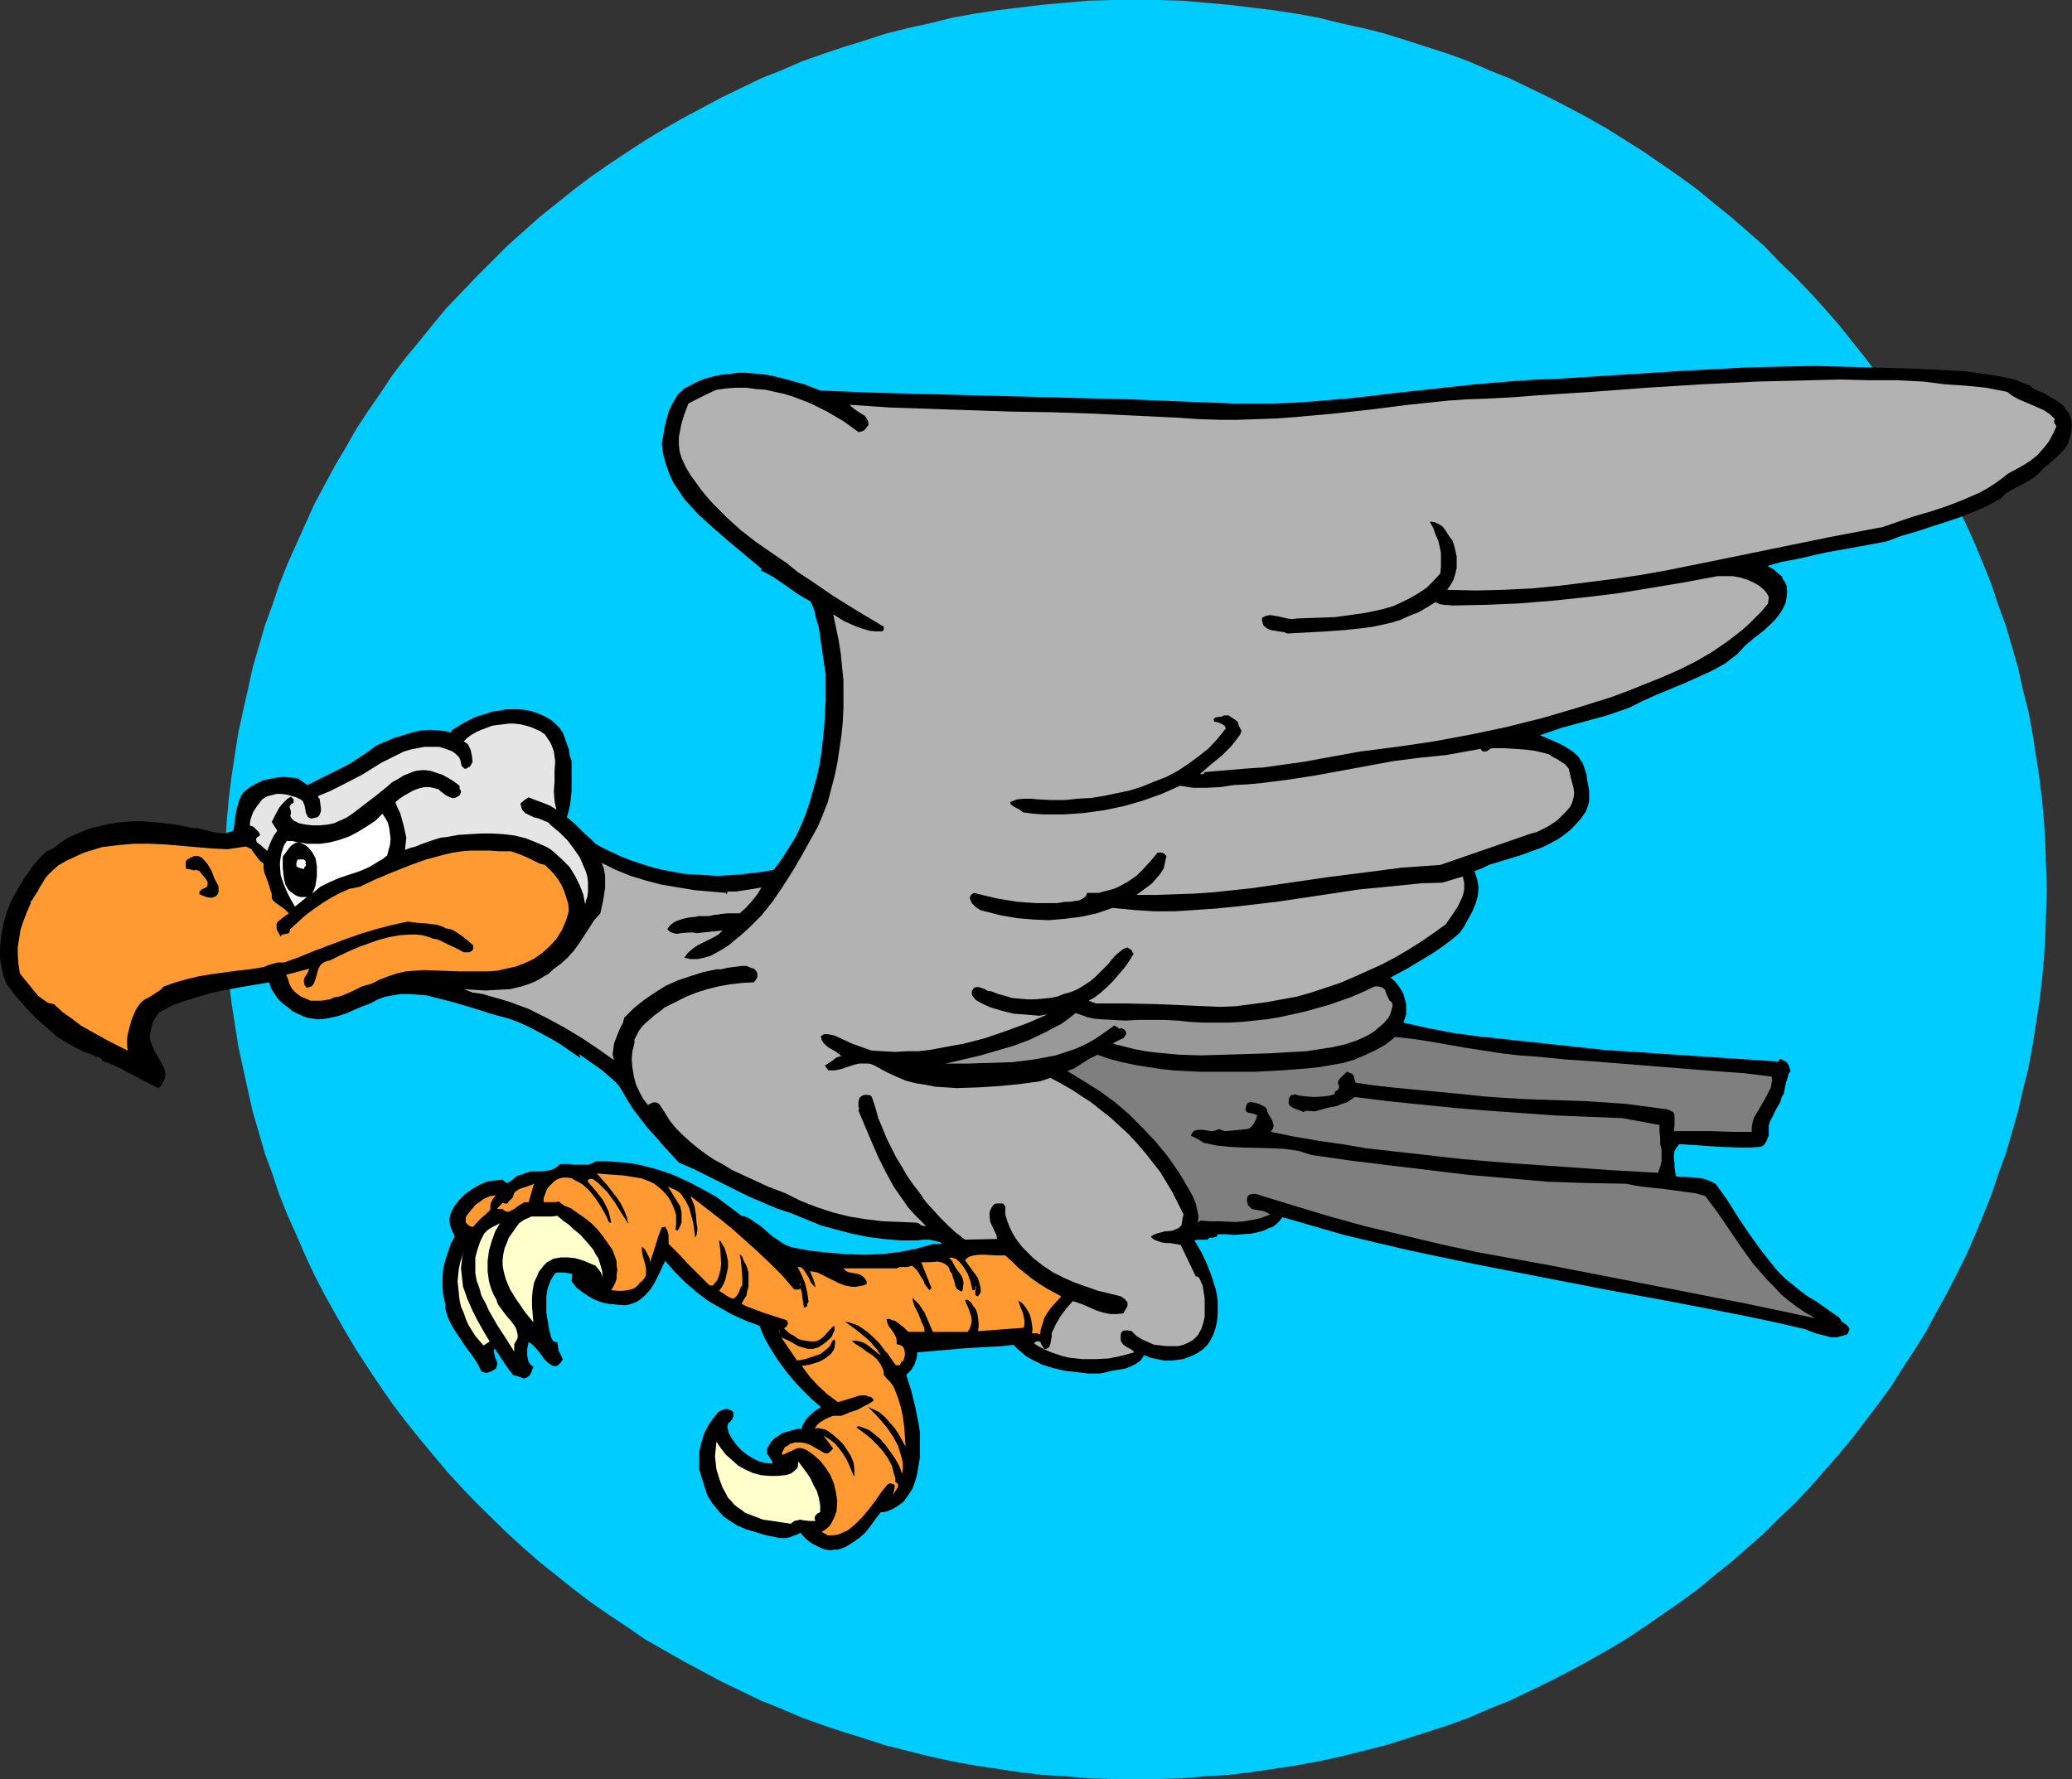 <?xml version="1.0" encoding="UTF-8" standalone="no"?>
<svg
   version="1.0"
   width="129.724mm"
   height="111.407mm"
   id="svg19"
   sodipodi:docname="Eagle 12.wmf"
   xmlns:inkscape="http://www.inkscape.org/namespaces/inkscape"
   xmlns:sodipodi="http://sodipodi.sourceforge.net/DTD/sodipodi-0.dtd"
   xmlns="http://www.w3.org/2000/svg"
   xmlns:svg="http://www.w3.org/2000/svg">
  <rect width="100%" height="100%" fill="#333333" stroke="none"/>
  <sodipodi:namedview
     id="namedview19"
     pagecolor="#ffffff"
     bordercolor="#000000"
     borderopacity="0.25"
     inkscape:showpageshadow="2"
     inkscape:pageopacity="0.0"
     inkscape:pagecheckerboard="0"
     inkscape:deskcolor="#d1d1d1"
     inkscape:document-units="mm" />
  <defs
     id="defs1">
    <pattern
       id="WMFhbasepattern"
       patternUnits="userSpaceOnUse"
       width="6"
       height="6"
       x="0"
       y="0" />
  </defs>
  <path
     style="fill:#00ccff;fill-opacity:1;fill-rule:evenodd;stroke:none"
     d="m 268.579,0 h 5.656 l 5.494,0.162 5.494,0.485 5.494,0.485 5.333,0.646 5.333,0.646 5.333,0.808 5.333,0.969 5.171,1.293 5.171,1.131 5.171,1.293 5.171,1.616 5.01,1.616 5.01,1.616 4.848,1.777 4.848,2.1 4.848,1.939 4.686,2.262 4.686,2.262 4.686,2.424 4.525,2.424 4.525,2.585 4.363,2.747 4.363,2.747 4.202,2.908 4.202,2.908 4.202,3.07 3.878,3.232 4.04,3.232 3.878,3.393 3.878,3.393 3.555,3.716 3.717,3.555 3.555,3.716 3.394,3.716 3.394,3.878 6.302,7.917 3.07,4.039 3.07,4.363 2.747,4.201 2.747,4.201 2.747,4.524 2.424,4.363 2.424,4.524 2.424,4.524 2.262,4.686 2.101,4.686 1.939,4.686 1.939,4.847 1.616,4.847 1.778,4.847 1.454,5.009 1.454,5.009 1.131,5.17 1.293,5.009 0.97,5.17 0.808,5.17 0.808,5.332 0.646,5.17 0.485,5.332 0.323,5.332 0.162,5.494 0.162,5.332 -0.162,5.494 -0.162,5.332 -0.323,5.332 -0.485,5.332 -0.646,5.332 -0.808,5.17 -0.808,5.17 -0.97,5.17 -1.293,5.17 -1.131,5.009 -1.454,5.009 -1.454,5.009 -1.778,4.847 -1.616,4.847 -1.939,4.847 -1.939,4.686 -2.101,4.847 -2.262,4.524 -2.424,4.686 -2.424,4.363 -2.424,4.524 -2.747,4.363 -2.747,4.201 -2.747,4.363 -3.07,4.201 -3.07,4.039 -3.07,4.039 -3.232,3.878 -3.394,3.878 -3.394,3.878 -3.555,3.716 -3.717,3.555 -3.555,3.555 -3.878,3.393 -3.878,3.393 -4.04,3.232 -3.878,3.232 -4.202,3.07 -4.202,2.908 -4.202,2.908 -4.363,2.908 -4.363,2.585 -4.525,2.585 -4.525,2.424 -4.686,2.424 -4.686,2.262 -4.686,2.262 -4.848,1.939 -4.848,2.1 -4.848,1.777 -5.01,1.616 -5.01,1.616 -5.171,1.616 -5.171,1.293 -5.171,1.293 -5.171,1.131 -5.333,0.969 -5.333,0.808 -5.333,0.808 -5.333,0.646 -5.494,0.323 -5.494,0.485 -5.494,0.162 h -5.656 -5.494 l -5.494,-0.162 -5.494,-0.485 -5.494,-0.323 -5.333,-0.646 -5.333,-0.808 -5.333,-0.808 -5.333,-0.969 -5.171,-1.131 -5.171,-1.293 -5.171,-1.293 -5.01,-1.616 -5.171,-1.616 -4.848,-1.616 -5.01,-1.777 -4.848,-2.1 -4.848,-1.939 -4.686,-2.262 -4.686,-2.262 -4.525,-2.424 -4.525,-2.424 -4.525,-2.585 -4.525,-2.585 -4.202,-2.908 -4.363,-2.908 -4.202,-2.908 -4.04,-3.07 -4.04,-3.232 -4.04,-3.232 -3.878,-3.393 -3.717,-3.393 -7.272,-7.109 -3.555,-3.716 -3.555,-3.878 -3.232,-3.878 -3.232,-3.878 -3.232,-4.039 -3.07,-4.039 -2.909,-4.201 -2.909,-4.363 -2.747,-4.201 -2.586,-4.363 -2.586,-4.524 -2.424,-4.363 -2.424,-4.686 -2.101,-4.524 -2.101,-4.847 -2.101,-4.686 -1.939,-4.847 -1.616,-4.847 -1.778,-4.847 -1.454,-5.009 -1.454,-5.009 -1.131,-5.009 -1.131,-5.17 -1.131,-5.17 -0.808,-5.17 -0.808,-5.17 -0.646,-5.332 -0.485,-5.332 -0.323,-5.332 -0.162,-5.332 -0.162,-5.494 0.162,-5.332 0.162,-5.494 0.323,-5.332 0.485,-5.332 0.646,-5.17 0.808,-5.332 0.808,-5.17 1.131,-5.17 1.131,-5.009 1.131,-5.17 1.454,-5.009 1.454,-5.009 1.778,-4.847 1.616,-4.847 1.939,-4.847 2.101,-4.686 2.101,-4.686 2.101,-4.686 2.424,-4.524 2.424,-4.524 2.586,-4.363 2.586,-4.524 2.747,-4.201 2.909,-4.201 2.909,-4.363 3.07,-4.039 3.232,-3.878 3.232,-4.039 3.232,-3.878 3.555,-3.716 3.555,-3.716 7.272,-7.271 7.595,-6.786 4.04,-3.232 4.04,-3.232 4.04,-3.07 4.202,-2.908 4.363,-2.908 4.202,-2.747 4.525,-2.747 4.525,-2.585 4.525,-2.424 4.525,-2.424 4.686,-2.262 4.686,-2.262 4.848,-1.939 4.848,-2.1 5.01,-1.777 4.848,-1.616 5.171,-1.616 5.01,-1.616 5.171,-1.293 5.171,-1.131 5.171,-1.293 5.333,-0.969 5.333,-0.808 5.333,-0.646 5.333,-0.646 5.494,-0.485 5.494,-0.485 L 263.084,0 Z"
     id="path1" />
  <path
     style="fill:#000000;fill-opacity:1;fill-rule:evenodd;stroke:none"
     d="m 476.719,89.836 4.04,1.616 -0.162,0.162 1.454,0.808 1.616,0.646 1.616,0.969 1.454,0.808 1.454,1.131 0.485,0.646 0.485,0.646 0.485,0.646 0.323,0.808 0.162,0.808 0.162,0.969 -0.162,1.616 -0.323,1.454 -0.485,1.454 -0.808,1.293 -1.131,1.131 -1.131,1.131 -1.293,1.131 -1.293,0.969 -1.131,1.293 -1.131,0.969 -1.293,0.808 -1.454,0.808 -2.747,1.454 -1.293,0.808 -1.131,1.131 -3.232,1.777 -3.232,1.454 -3.394,1.293 -3.394,1.131 -6.949,2.262 -3.394,0.969 -3.394,1.293 -6.949,1.293 -7.272,1.293 -7.11,1.616 -3.555,0.646 -3.394,0.969 1.454,0.808 1.293,1.131 0.646,0.485 0.323,0.808 0.485,0.646 0.323,0.808 0.162,1.454 -0.162,1.293 -0.162,1.131 -0.485,1.131 -0.646,1.131 -0.646,0.969 -0.808,0.969 -0.97,0.969 -1.939,1.777 -2.101,1.616 -2.101,1.777 -1.778,1.939 -1.454,1.131 -1.454,1.131 -3.232,1.777 -3.232,1.454 -3.232,1.454 -6.626,2.747 -3.232,1.454 -3.232,1.616 -5.171,1.777 -5.333,1.454 -5.333,1.454 -5.171,1.777 3.07,1.293 1.778,0.808 1.454,0.808 1.454,0.969 1.293,1.131 0.485,0.808 0.485,0.646 0.323,0.808 0.323,0.969 0.323,0.969 0.162,1.293 0.485,2.585 v 1.293 1.293 l -0.323,1.131 -0.485,1.293 -1.131,1.616 -1.293,1.454 -1.454,1.454 -1.454,1.131 -1.454,0.969 -1.778,0.969 -1.616,0.808 -1.778,0.646 -3.555,1.293 -3.717,1.131 -3.717,1.131 -1.616,0.808 -1.778,0.646 0.323,0.969 0.323,0.969 0.162,0.969 0.162,0.969 -0.162,1.939 -0.485,1.777 -0.808,1.939 -0.97,1.777 -0.97,1.777 -1.131,1.616 -1.939,1.616 -1.939,1.454 -2.101,1.454 -2.101,1.293 -4.04,2.424 -4.202,2.262 0.97,0.808 0.808,0.969 0.646,0.969 0.646,1.131 0.323,1.131 0.323,1.293 v 1.131 1.293 l -0.646,1.939 5.818,1.293 5.818,1.131 5.979,0.808 5.979,0.646 5.979,0.646 5.979,0.646 11.958,1.293 41.208,2.747 v 0 l 0.162,-0.323 0.162,-0.162 0.162,-0.162 0.646,0.323 0.162,0.162 h 0.162 0.162 l 0.485,0.485 0.323,0.485 0.485,1.454 -0.485,0.646 -0.162,0.646 -0.485,1.616 -0.323,1.616 -0.162,0.808 -0.485,0.808 -0.323,1.131 -0.646,1.131 -0.646,1.131 -0.485,1.131 -0.646,1.131 -0.323,1.131 v 1.131 1.131 l -0.323,0.808 -0.323,0.808 -0.646,0.808 -0.646,0.323 -2.424,0.162 h -2.424 l -4.686,-0.162 -2.424,-0.162 -2.262,-0.162 -5.01,-0.323 -0.646,0.808 -0.485,0.808 -0.162,0.808 v 1.131 l 0.162,0.969 v 0.969 l 0.323,2.1 0.97,0.162 h 1.131 l 2.586,0.162 1.293,0.162 1.293,0.323 1.131,0.485 0.97,0.485 2.586,3.555 2.424,3.878 2.586,3.878 2.747,3.878 2.909,3.716 1.454,1.777 1.616,1.616 1.778,1.454 1.778,1.454 1.939,1.454 1.939,1.131 5.494,3.878 v 0 l 0.323,0.485 0.323,0.485 0.485,0.323 0.646,0.485 0.323,0.323 0.323,0.485 v 0.323 l -0.162,0.323 -0.162,0.485 -0.323,0.323 -1.131,0.323 -1.293,0.323 h -1.293 l -1.131,-0.323 -1.293,-0.323 -1.293,-0.323 -2.424,-0.969 -7.757,-1.777 -7.757,-1.616 -15.837,-3.07 -15.837,-2.908 -15.837,-3.07 -15.675,-3.07 -7.757,-1.616 -7.595,-1.616 -7.595,-1.777 -7.434,-1.777 -7.272,-2.1 -7.272,-2.1 -0.646,0.808 -0.808,0.808 -0.808,0.646 -0.97,0.323 -0.97,0.485 -0.97,0.323 -2.101,0.485 -2.101,0.162 -2.101,0.162 -1.939,-0.162 h -1.939 l -0.162,0.485 -0.323,0.162 -0.646,0.162 h -0.808 l -0.162,0.162 -0.323,0.323 h -1.454 -0.97 l -0.646,0.162 1.616,2.747 1.293,2.747 1.131,2.908 0.97,3.07 0.323,1.454 0.162,1.616 v 1.454 1.616 l -0.162,1.616 -0.323,1.454 -0.485,1.454 -0.808,1.616 -0.646,0.969 -0.97,0.969 -1.131,0.808 -1.131,0.646 -1.293,0.485 -1.293,0.485 -1.293,0.162 -1.293,0.162 h -1.778 l -1.616,-0.323 -1.616,-0.323 -1.616,-0.646 -0.323,0.646 -0.485,0.646 -0.646,0.485 -0.485,0.323 -1.293,0.646 -1.293,0.485 -3.07,0.485 -1.293,0.323 -1.454,0.323 h -2.747 l -2.747,-0.323 -2.909,-0.323 -2.747,-0.646 -2.586,-0.808 -1.293,-0.646 -1.293,-0.646 -1.131,-0.646 -0.97,-0.808 -1.131,-0.969 -0.97,-0.969 -1.454,0.162 -1.454,0.162 -2.909,0.162 -5.656,0.323 -5.656,0.485 -5.656,0.485 v 0.646 l -0.162,0.808 -0.485,1.454 -0.808,1.293 -1.131,1.131 1.131,3.555 0.97,3.878 0.808,4.039 0.323,2.1 v 1.939 2.1 1.939 l -0.323,1.939 -0.323,1.939 -0.485,1.777 -0.646,1.777 -0.97,1.454 -1.131,1.616 -1.131,0.808 -1.293,0.808 -1.454,0.646 -0.808,0.162 h -0.646 l -1.293,1.616 -1.131,1.616 -1.293,1.616 -1.454,1.293 -1.616,1.131 -1.616,0.969 -0.808,0.323 -0.97,0.323 h -0.808 l -0.97,0.162 -1.131,-0.162 -0.97,-0.323 -0.97,-0.485 -0.97,-0.485 -0.808,-0.485 -0.808,-0.646 -0.808,-0.808 -0.646,-0.808 -0.808,0.485 -0.97,0.323 -0.808,0.323 -0.808,0.162 h -1.454 l -1.616,-0.323 -1.616,-0.323 -1.616,-0.485 -1.616,-0.485 -1.616,-0.485 -1.939,-0.808 -1.778,-1.131 -1.616,-1.131 -1.293,-1.454 -1.293,-1.616 -1.131,-1.777 -0.646,-1.939 -0.646,-2.1 -0.646,-2.1 v -2.262 -2.1 l 0.485,-2.1 0.646,-2.1 0.97,-1.939 1.131,-1.616 1.293,-1.616 0.646,-0.323 0.808,-0.323 h 0.808 l 0.323,0.162 0.485,0.162 0.323,0.323 0.162,0.323 v 0.323 0.323 l -0.323,0.808 -0.485,0.646 -0.323,0.162 -0.162,0.323 -0.162,0.646 0.162,0.808 0.162,0.646 0.808,1.454 0.97,1.293 1.131,1.293 1.454,1.131 1.293,0.808 1.616,0.808 1.454,0.323 1.616,0.162 v -0.485 l -0.323,-0.485 -0.323,-0.485 -0.323,-0.485 -0.323,-0.485 v -0.485 -0.646 l 0.323,-0.485 0.646,-1.131 0.808,-0.808 0.97,-0.646 0.97,-0.646 1.131,-0.323 1.131,-0.323 1.131,-0.323 h 1.131 l 0.162,-0.808 0.485,-0.808 0.485,-0.808 0.646,-0.646 1.293,-1.131 1.454,-0.969 -2.262,-1.939 -2.262,-2.262 -2.101,-2.262 -1.939,-2.424 -1.778,-2.424 -1.616,-2.585 -1.454,-2.585 -1.131,-2.747 -3.07,-1.131 -3.232,-1.454 -2.909,-1.616 -3.07,-1.777 -2.747,-2.1 -2.586,-2.262 -2.424,-2.424 -2.262,-2.585 -1.616,3.393 -0.808,1.616 -0.97,1.616 -1.293,1.454 -1.293,1.131 -0.808,0.485 -0.808,0.323 -0.97,0.323 -0.97,0.162 -1.939,-0.162 -1.778,-0.162 -1.616,-0.323 -1.778,-0.646 -1.454,-0.808 -1.454,-0.969 -1.454,-1.131 -1.131,-1.454 0.162,-1.777 -0.97,-0.162 -1.131,-0.162 h -0.97 -0.646 l -0.485,0.323 -0.485,0.808 -0.485,0.808 -0.646,1.777 -0.323,1.939 v 1.939 1.939 l 0.323,1.939 0.323,1.939 0.485,1.939 0.162,0.323 0.162,0.323 0.323,0.323 0.485,0.162 h 0.323 l 0.162,0.969 0.162,1.131 0.485,0.808 0.323,0.808 0.162,0.323 -0.162,0.323 -0.323,0.485 -0.485,0.485 -0.485,0.323 h -0.646 l -0.485,-0.162 -0.97,-0.646 -0.808,-0.808 -0.646,-0.969 -1.454,-1.777 -0.808,-0.808 -0.808,-0.485 -0.323,1.616 v 1.616 l 0.162,0.808 0.162,0.646 0.485,0.646 0.646,0.485 -0.485,1.293 -0.323,0.646 -0.323,0.323 -0.485,0.323 -0.485,0.162 h -0.323 l -0.323,-0.162 -0.97,-0.323 -0.485,-0.162 h -0.485 l -1.131,-1.454 -1.131,-1.616 -1.131,-1.777 -1.131,-1.616 -0.162,0.808 0.162,0.646 0.162,0.808 0.323,0.646 0.162,0.323 v 0.646 l -0.323,0.969 -0.323,0.162 -0.485,0.323 -0.808,0.323 -0.485,0.162 h -0.323 l -0.485,-0.162 -0.485,-0.162 -0.97,-1.939 -1.293,-1.939 -1.454,-1.939 -1.293,-1.939 -1.293,-1.939 -1.131,-1.939 -0.485,-1.131 -0.323,-0.969 -0.323,-1.131 v -1.131 l -0.485,-2.1 -0.162,-2.1 v -2.1 l 0.162,-2.1 0.485,-1.939 0.646,-1.939 0.646,-1.939 0.97,-1.777 -0.646,-1.293 -0.485,-1.293 -0.162,-1.454 0.323,-1.454 0.808,-1.616 1.293,-1.616 1.293,-1.293 1.616,-1.131 1.616,-0.969 1.778,-0.808 1.939,-0.323 1.939,-0.162 0.323,0.323 0.162,0.162 0.646,0.323 0.485,-0.323 0.485,-0.323 0.485,-0.323 0.485,-0.485 0.485,-0.323 0.646,-0.162 1.293,-0.485 1.131,-0.323 h 2.424 l 1.131,-0.162 1.131,-0.162 1.131,-0.485 0.646,-0.485 0.485,-0.485 h 1.131 1.131 l 0.97,0.162 h 1.293 0.97 1.131 l 0.97,-0.323 0.97,-0.485 h 2.424 l 2.262,0.162 2.262,0.162 2.424,0.323 2.101,0.485 2.424,0.646 2.101,0.646 2.262,0.808 2.101,0.969 2.101,0.969 2.101,1.131 2.101,1.131 1.939,1.131 1.939,1.454 1.939,1.454 1.939,1.454 0.808,0.162 0.808,0.323 1.454,0.969 1.454,0.969 2.747,2.424 1.454,0.969 1.454,0.969 0.808,0.323 0.808,0.323 4.363,0.808 4.363,0.485 4.202,0.323 4.202,0.162 4.202,-0.162 4.202,-0.485 4.04,-0.808 4.04,-1.131 h 0.97 0.646 l 0.485,-0.162 -1.454,-0.485 -1.454,-0.323 h -1.616 l -1.454,0.162 h -3.878 l -3.878,-0.323 -3.878,-0.485 -3.878,-0.808 -3.717,-0.969 -3.555,-0.969 -3.555,-1.454 -3.555,-1.454 -3.394,-1.131 -3.394,-1.454 -3.394,-1.454 -3.232,-1.616 -6.464,-3.232 -3.232,-1.616 -3.394,-1.454 -3.717,-4.039 -1.778,-2.1 -1.939,-2.1 -1.616,-2.1 -1.616,-2.1 -1.454,-2.262 -1.293,-2.262 -0.97,-1.454 -1.131,-1.131 -1.293,-1.131 -1.293,-1.131 -2.747,-1.939 -2.747,-1.939 0.323,0.969 -4.686,-3.232 -2.424,-1.454 -2.424,-1.293 -2.424,-1.293 -2.424,-1.131 -2.586,-0.969 -2.424,-0.646 -1.778,-0.485 -1.939,-0.646 -3.717,-1.131 -3.878,-1.131 -3.878,-0.969 -1.939,-0.485 -2.101,-0.162 -1.939,-0.162 h -1.939 l -1.939,0.323 -1.778,0.323 -1.778,0.646 -1.778,0.969 -1.778,0.646 -1.939,0.808 -1.778,0.808 -1.939,0.646 -2.101,0.485 -1.939,0.323 h -1.131 l -0.97,-0.162 -1.131,-0.162 -0.97,-0.323 -1.454,-0.646 -1.293,-0.646 -1.131,-0.969 -1.131,-0.808 -1.131,-1.131 -0.808,-1.131 -0.808,-1.293 -0.485,-1.454 -6.787,1.131 -6.626,1.293 -3.232,0.969 -3.232,0.969 -3.07,1.131 -3.07,1.616 -0.808,1.131 -0.808,1.454 -0.323,1.616 -0.323,1.616 0.162,0.808 0.323,0.808 0.646,1.616 1.778,3.07 0.646,1.454 0.162,0.808 v 0.646 l -0.162,0.808 -0.323,0.646 -0.485,0.808 -0.646,0.646 -1.616,-0.808 -1.616,-0.808 -3.717,-1.939 -1.778,-0.969 -1.616,-0.808 -1.616,-0.646 -1.454,-0.485 v -0.162 -0.323 l -0.323,-0.162 -0.323,-0.162 -0.323,-0.162 h -0.808 l 0.323,0.162 v -0.162 -0.162 l -1.616,-0.646 -1.454,-0.485 -1.616,-0.808 -1.454,-0.808 -2.909,-1.777 -2.586,-2.262 -2.586,-2.262 -2.424,-2.585 -2.262,-2.585 -2.101,-2.747 -0.808,-1.939 L 0.323,228.791 0,226.691 v -2.1 l 0.162,-2.262 0.323,-2.1 0.485,-2.262 0.646,-2.1 0.808,-2.1 0.97,-1.939 1.131,-1.939 1.131,-1.939 1.293,-1.777 1.131,-1.616 1.454,-1.616 1.454,-1.454 0.808,-0.323 0.97,-0.485 1.616,-1.293 1.778,-1.131 1.778,-0.808 1.939,-0.808 1.778,-0.646 2.101,-0.485 1.939,-0.485 1.939,-0.323 1.939,-0.162 2.101,-0.162 h 1.939 l 4.04,0.323 4.04,0.485 3.878,0.808 h 1.131 l 1.293,0.323 1.293,0.323 1.131,0.323 1.293,0.162 1.293,0.162 1.131,-0.323 0.646,-0.162 0.485,-0.323 0.162,-1.293 0.162,-1.131 0.323,-2.262 0.323,-1.131 0.323,-1.131 0.485,-1.131 0.646,-0.969 1.454,-1.131 1.454,-0.808 1.616,-0.808 1.616,-0.323 1.616,-0.323 1.616,-0.162 1.778,0.162 1.616,0.162 2.262,1.616 4.202,-2.1 4.202,-2.1 2.101,-1.131 1.939,-1.293 1.939,-1.293 1.939,-1.454 2.262,-0.969 1.939,-0.808 2.101,-0.646 2.101,-0.646 2.101,-0.485 2.101,-0.162 2.424,0.162 1.293,0.162 1.293,0.323 v 0 l 0.162,-0.162 v -0.323 l 2.586,-1.616 2.747,-1.454 1.454,-0.485 1.616,-0.485 1.454,-0.485 1.454,-0.162 1.616,-0.323 h 1.454 1.616 l 1.616,0.162 1.454,0.323 1.454,0.485 1.454,0.646 1.454,0.808 1.131,0.969 0.97,0.969 0.808,1.131 0.485,1.293 0.97,2.747 0.162,1.293 0.485,1.454 v 6.948 l -0.162,1.616 -0.162,1.454 -0.323,1.616 -0.485,1.616 0.97,0.808 0.97,0.808 1.939,1.939 1.939,1.777 0.97,0.969 1.131,0.646 2.262,1.131 2.424,1.131 2.424,0.969 2.424,0.808 2.586,0.808 2.424,0.646 2.747,0.485 2.586,0.485 2.586,0.162 2.586,0.162 2.747,0.162 2.747,-0.162 2.586,-0.162 2.586,-0.323 2.747,-0.323 2.586,-0.485 1.939,-2.585 1.616,-2.585 1.616,-2.585 1.293,-2.747 1.131,-2.747 0.97,-2.908 0.808,-2.908 0.808,-2.908 0.646,-2.908 0.485,-3.07 0.323,-3.07 0.323,-3.07 0.323,-5.978 v -6.14 l -0.646,-4.363 -0.646,-4.524 -0.323,-2.262 -0.646,-2.1 -0.485,-2.1 -0.808,-1.939 -1.454,-0.808 -1.616,-0.969 -2.747,-1.939 -3.07,-2.1 -1.454,-0.808 -1.616,-0.808 h 0.323 v -0.323 l -3.878,-3.232 -1.939,-1.616 -1.939,-1.616 -3.717,-3.232 -1.778,-1.616 -1.778,-1.616 -1.616,-1.777 -1.616,-1.777 -1.293,-1.939 -1.293,-1.939 -0.97,-2.1 -0.808,-2.262 -0.646,-2.424 -0.323,-2.424 0.323,-1.777 0.323,-2.1 0.485,-1.939 0.485,-1.777 0.808,-1.777 0.97,-1.616 0.485,-0.808 0.808,-0.646 0.646,-0.646 0.97,-0.485 1.778,-0.969 1.939,-0.808 1.778,-0.485 2.101,-0.485 1.939,-0.162 1.939,-0.323 h 1.939 l 2.101,0.162 1.939,0.162 2.101,0.323 3.878,0.969 4.04,1.131 3.717,1.454 11.958,0.485 11.958,0.323 24.725,0.646 24.725,0.646 12.12,0.485 12.282,0.485 h 4.686 4.686 l 4.686,-0.162 4.686,-0.323 9.534,-0.808 9.534,-1.131 19.23,-2.1 9.534,-0.808 5.01,-0.323 4.686,-0.162 15.352,-0.969 15.19,-0.969 15.352,-0.808 7.595,-0.162 7.918,-0.162 5.818,0.162 5.979,0.162 11.958,0.323 5.979,0.323 5.979,0.323 5.818,0.808 2.747,0.485 z"
     id="path2" />
  <path
     style="fill:#b2b2b2;fill-opacity:1;fill-rule:evenodd;stroke:none"
     d="m 474.942,92.744 1.293,0.969 1.454,0.808 3.07,1.293 1.454,0.646 1.454,0.646 1.454,0.969 1.131,1.131 -0.162,0.323 v 0.646 l 0.323,0.323 0.162,0.485 -0.808,1.777 -0.97,1.777 -1.293,1.616 -1.454,1.616 -1.616,1.293 -1.778,1.131 -1.778,0.969 -1.778,0.969 -1.616,1.293 -1.616,1.131 -1.778,1.131 -1.778,0.969 -3.717,1.616 -3.717,1.454 -3.878,1.293 -3.878,1.131 -3.878,1.293 -3.717,1.293 -12.766,2.424 -25.21,5.17 -12.766,2.585 -6.302,1.131 -6.464,0.969 -6.464,0.808 -6.464,0.808 -6.626,0.646 -6.626,0.323 -6.626,0.162 -6.787,-0.162 0.808,-1.131 0.646,-1.131 0.485,-1.454 0.323,-1.454 v -1.293 -1.454 l -0.323,-1.454 -0.323,-1.293 -0.323,-0.969 -0.646,-0.808 -1.131,-1.777 -0.646,-0.808 -0.808,-0.485 -0.97,-0.485 -0.97,-0.162 -0.162,0.162 0.808,1.454 0.485,1.454 0.646,1.454 0.323,1.293 0.323,1.616 v 1.454 1.777 l -0.162,1.616 -1.616,1.777 -1.616,1.616 -1.939,1.293 -1.939,1.131 -1.939,0.969 -2.101,0.969 -2.262,0.646 -2.101,0.485 -2.424,0.485 -2.262,0.323 -4.686,0.646 -4.525,0.162 -4.525,0.162 -1.131,0.162 -1.131,-0.162 -2.101,-0.485 -0.97,-0.162 -0.97,-0.162 -0.97,0.162 -0.97,0.485 v 0.646 l 0.162,0.646 0.162,0.485 0.323,0.323 0.646,0.485 0.808,0.323 0.97,0.162 0.97,0.162 1.131,0.162 0.808,0.323 9.05,-0.485 4.525,-0.323 4.525,-0.485 2.262,-0.323 2.262,-0.485 2.101,-0.485 2.101,-0.646 2.101,-0.969 2.101,-0.808 1.939,-1.131 2.101,-1.293 0.97,0.485 1.131,0.162 1.939,0.162 7.918,-0.162 7.757,-0.323 7.918,-0.646 7.757,-0.808 7.918,-0.969 7.918,-1.293 7.757,-1.293 7.757,-1.454 h 1.778 1.778 l 1.778,0.323 1.616,0.485 1.454,0.646 1.454,0.808 1.293,1.131 0.485,0.646 0.485,0.808 -0.162,1.616 -1.454,1.777 -1.454,1.454 -1.616,1.616 -1.616,1.454 -3.555,2.747 -3.555,2.424 -3.878,2.262 -3.878,1.939 -4.04,1.777 -4.04,1.616 -4.04,1.616 -3.878,1.454 -8.242,2.585 -8.242,2.424 -8.403,2.1 -8.403,1.777 -8.726,1.616 -8.726,1.293 -8.888,1.131 -4.363,0.808 -4.525,0.808 -4.363,0.808 -4.686,0.646 -4.525,0.646 -4.686,0.323 -9.534,0.808 -0.162,0.323 -0.323,0.162 h -0.646 l 1.293,-1.131 1.293,-1.131 2.586,-2.1 2.262,-2.262 1.131,-1.454 0.97,-1.293 0.162,-0.485 0.162,-0.323 -0.323,-0.646 -0.323,-0.646 -0.162,-0.323 v -0.485 l -0.808,-0.646 -0.97,-0.646 -0.485,-0.323 h -0.646 -0.485 l -0.646,0.323 h -0.162 -0.323 l -0.808,0.162 -0.162,0.162 h -0.162 l -0.162,0.323 0.162,0.485 0.808,0.162 0.808,0.323 0.808,0.485 0.323,0.646 -1.939,2.424 -2.101,2.262 -2.424,1.939 -2.424,1.777 -2.424,1.616 -2.747,1.454 -2.909,1.131 -2.747,1.131 -3.07,0.969 -3.07,0.646 -3.07,0.646 -3.07,0.485 -3.07,0.162 -3.07,0.323 h -3.232 l -3.07,-0.162 -1.616,-0.162 h -1.778 l -1.616,0.162 -0.808,0.323 -0.808,0.323 0.162,0.485 0.323,0.323 0.808,0.485 0.97,0.485 0.323,0.323 0.485,0.323 2.424,0.323 2.424,0.162 h 2.424 2.424 l 2.424,-0.162 2.262,-0.162 4.686,-0.646 4.686,-0.969 4.525,-1.293 4.525,-1.616 4.363,-1.939 3.07,0.485 h 3.232 l 3.232,-0.162 3.232,-0.485 3.232,-0.162 3.394,-0.323 6.302,-0.808 6.302,-0.969 6.141,-1.131 12.282,-2.262 6.302,-0.808 3.232,-0.323 3.07,-0.323 v 0 l 8.08,-1.454 0.323,0.485 0.485,0.162 h 0.323 l 0.485,-0.162 0.646,-0.485 0.485,-0.162 h 0.485 2.424 l 2.424,0.162 2.424,0.162 2.424,0.323 2.101,0.485 1.131,0.323 0.97,0.646 0.97,0.485 0.97,0.646 0.97,0.646 0.808,0.969 0.485,2.1 0.646,2.424 0.162,1.293 -0.162,1.131 -0.323,1.131 -0.485,0.969 -0.97,1.131 -0.97,0.969 -0.97,0.969 -1.131,0.808 -1.293,0.808 -1.293,0.646 -1.293,0.646 -1.293,0.323 -21.493,7.432 -4.525,0.323 -4.525,0.323 -8.726,1.131 -8.888,1.131 -8.888,1.293 -8.888,1.293 -9.05,0.969 -4.525,0.323 -4.525,0.162 -4.686,0.162 h -4.686 l 2.424,-1.777 1.293,-0.969 0.97,-1.131 0.97,-1.131 0.808,-1.293 0.323,-1.454 0.323,-1.454 -0.323,-0.323 -0.162,-0.162 -0.485,-0.323 h -0.646 -0.485 l -1.616,1.939 -1.616,1.777 -1.778,1.777 -2.101,1.454 -2.101,1.131 -1.131,0.485 -1.131,0.323 -1.293,0.323 -1.131,0.323 h -1.293 -1.454 l -0.162,0.323 -0.162,0.485 -0.646,0.485 -0.97,0.485 -1.131,0.162 -0.97,0.162 h -0.646 -0.485 l -0.97,0.162 -0.97,0.162 h -2.424 -2.424 l -2.424,-0.162 -2.262,-0.162 -4.848,-0.808 -4.686,-1.131 -0.646,-0.162 -0.485,0.323 -0.323,0.323 -0.162,0.646 0.485,1.131 0.97,0.969 0.97,0.646 1.131,0.323 3.878,0.969 3.717,0.646 3.878,0.323 3.717,0.162 3.717,-0.323 3.878,-0.485 3.717,-0.808 3.717,-1.293 5.01,0.485 4.848,0.323 h 4.848 l 4.848,-0.323 4.848,-0.323 4.848,-0.485 9.696,-1.131 19.392,-2.908 5.01,-0.485 4.848,-0.485 4.848,-0.485 5.01,-0.162 4.848,-1.454 0.162,0.808 0.162,0.646 v 1.616 l -0.323,1.454 -0.646,1.454 -0.646,1.293 -0.97,1.454 -1.778,2.585 -2.909,2.1 -3.07,2.1 -3.07,1.939 -3.07,1.777 -3.07,1.616 -3.232,1.454 -3.232,1.454 -3.394,1.454 -3.394,1.131 -3.394,1.131 -3.394,0.969 -3.555,0.646 -3.555,0.646 -3.555,0.485 -3.717,0.485 -3.717,0.162 -14.867,-0.646 -7.434,-0.162 h -7.11 l -1.778,-0.646 1.454,-0.808 1.454,-1.131 1.454,-1.293 1.454,-1.454 2.747,-3.232 1.131,-1.616 0.97,-1.616 -0.323,-0.323 -0.162,-0.485 -0.485,-0.323 -0.485,-0.323 -0.97,0.323 -0.808,0.646 -0.808,0.646 -0.808,0.808 -1.293,1.616 -1.454,1.454 -1.293,1.293 -1.293,1.131 -1.454,0.969 -1.616,0.969 -1.454,0.646 -1.778,0.485 -1.616,0.646 -1.778,0.323 -1.778,0.162 -1.778,0.162 h -1.778 l -1.778,-0.162 -1.778,-0.162 -1.616,-0.485 -1.778,-0.485 -1.616,-0.646 h -0.485 l -0.485,-0.162 -0.485,-0.323 -0.485,-0.162 -0.97,-0.323 h -0.485 l -0.646,0.162 -0.162,0.323 -0.323,0.485 v 0.646 l 0.162,0.485 0.808,0.969 1.131,0.646 1.293,0.646 1.131,0.485 2.747,0.808 1.293,0.323 1.293,0.323 2.262,0.162 1.939,0.162 1.939,0.162 0.97,-0.162 0.97,-0.162 -4.848,2.1 -4.848,1.777 -5.171,1.777 -5.01,1.293 -2.747,0.485 -2.586,0.485 -2.586,0.485 -2.747,0.323 h -2.747 l -2.747,0.162 -2.909,-0.162 -2.747,-0.162 -4.525,-1.616 -2.101,-0.969 -2.101,-0.969 -0.808,-0.162 -0.808,-0.162 h -0.808 l -0.323,0.162 -0.485,0.323 0.162,0.808 0.485,0.808 0.646,0.646 0.646,0.485 1.454,0.808 0.646,0.485 0.808,0.646 -1.131,0.323 -0.808,0.646 -1.939,1.293 0.162,0.323 0.162,0.162 0.485,0.646 h 1.616 l 1.454,-0.323 1.454,-0.485 1.454,-0.485 1.293,-0.323 h 1.454 0.808 l 0.646,0.162 0.808,0.323 0.808,0.485 2.101,1.131 2.101,0.969 2.262,0.969 2.424,0.646 2.262,0.323 2.424,0.485 2.586,0.162 2.424,0.162 5.01,-0.162 5.171,-0.323 4.848,-0.485 4.686,-0.646 2.424,-0.808 2.424,1.293 2.586,1.454 2.424,1.616 2.262,1.454 2.424,1.939 2.262,1.777 2.101,1.939 2.101,1.939 1.939,2.1 1.939,2.262 1.778,2.262 1.778,2.262 1.454,2.424 1.454,2.424 1.293,2.585 1.293,2.585 -0.162,0.646 -0.162,0.969 -0.162,0.969 -0.323,0.323 -0.323,0.323 -0.808,0.323 -0.808,0.323 -1.778,0.162 -1.778,0.485 -0.808,0.323 -0.646,0.485 0.808,0.646 0.808,0.323 0.97,0.323 0.97,0.162 h 0.97 l 0.97,0.162 0.97,0.162 0.646,0.162 3.555,7.432 h 0.323 l 0.323,0.162 0.323,0.485 0.323,0.808 0.323,0.646 0.485,3.07 v 1.454 1.454 1.454 l -0.323,1.454 -0.485,1.454 -0.808,1.454 -0.485,0.485 -0.646,0.646 -1.131,0.646 -1.131,0.485 -1.293,0.323 h -1.293 -1.454 l -2.909,-0.323 -1.454,-0.646 -1.454,-0.646 -1.293,-0.808 -1.131,-1.131 -0.808,-0.162 h -0.97 l -0.323,0.162 -0.323,0.323 -0.162,0.485 v 0.485 0.808 l 0.162,0.485 0.485,0.646 0.485,0.323 0.485,0.323 0.646,0.323 0.485,0.323 0.485,0.485 -2.909,0.808 -3.07,0.646 -3.07,0.162 h -3.232 l -3.07,-0.323 -1.454,-0.323 -1.454,-0.485 -1.454,-0.485 -1.454,-0.646 -1.293,-0.646 -1.293,-0.808 0.323,-0.323 0.323,-0.162 h 0.323 0.323 l 0.323,0.323 0.162,0.485 0.323,0.485 0.323,0.485 h 0.162 0.323 l 0.323,-0.162 0.323,-0.162 0.323,-0.808 0.162,-0.969 0.162,-0.808 v -0.808 l 0.97,-2.1 1.131,-1.939 1.454,-1.939 1.454,-1.616 1.454,0.485 1.293,0.485 1.454,0.646 1.454,0.646 1.616,0.485 1.616,0.323 h 1.454 l 1.616,-0.162 0.323,-0.646 0.323,-0.485 0.323,-0.646 v -0.323 -0.485 l -0.646,-0.808 -0.97,-0.646 -2.586,-0.646 -2.747,-0.646 -2.747,-0.969 -2.747,-0.969 -2.586,-1.131 -2.586,-1.293 -2.424,-1.616 -2.262,-1.777 -2.586,-2.585 -1.131,-1.454 -0.97,-1.454 -0.808,-1.616 -0.646,-1.616 -0.485,-1.616 v -1.939 l -0.323,-0.323 -0.162,-0.323 h -0.485 -0.323 -0.323 -0.485 l -0.162,0.162 -0.162,-0.162 -0.485,0.485 -0.323,0.485 -0.323,0.646 -0.162,0.485 v 0.969 l 0.162,1.293 0.97,2.1 0.485,0.969 0.162,0.969 -7.595,0.162 -2.101,-1.616 -1.778,-1.616 -1.939,-1.939 -1.616,-1.777 -1.778,-1.939 -1.454,-2.1 -1.616,-2.1 -1.454,-2.1 -1.293,-2.262 -1.293,-2.1 -1.131,-2.262 -1.131,-2.262 -0.97,-2.424 -0.97,-2.262 -0.646,-2.424 -0.808,-2.424 -0.162,-0.323 -0.162,-0.162 -0.646,-0.162 h -0.97 l -0.646,0.323 -0.323,0.323 -0.162,0.323 -0.162,0.646 v 1.131 l 0.162,0.485 -0.162,0.485 3.07,7.271 1.616,3.716 1.778,3.555 1.939,3.555 2.262,3.232 1.131,1.616 1.454,1.616 1.293,1.293 1.454,1.454 h -0.323 -0.162 l -0.646,-0.162 -0.646,-0.485 -0.646,-0.162 -4.04,-0.162 -3.878,-0.162 -4.04,-0.485 -3.878,-0.646 -3.878,-0.969 -3.878,-1.293 -3.717,-1.454 -3.555,-1.777 -4.202,-1.616 -4.202,-1.939 -4.202,-1.939 -2.101,-1.293 -2.101,-1.131 -1.939,-1.293 -1.939,-1.454 -1.778,-1.454 -1.778,-1.616 -1.616,-1.616 -1.454,-1.777 -1.293,-2.1 -1.293,-1.939 -0.646,-0.323 h -0.808 l -0.646,0.323 -0.323,0.162 -0.162,0.162 -1.131,-1.454 -0.97,-1.777 -0.808,-1.777 -0.485,-1.939 -0.323,-1.939 -0.162,-1.939 0.162,-1.939 0.485,-1.939 v -0.808 l 0.323,-0.646 0.646,-1.293 0.808,-1.131 0.97,-0.969 2.262,-1.939 1.131,-0.808 0.97,-0.808 2.586,-1.293 2.586,-1.293 2.424,-0.969 2.586,-0.808 2.586,-0.646 2.747,-0.485 2.747,-0.323 2.909,-0.162 0.485,-0.646 0.323,-0.646 v -0.808 l -0.162,-0.323 -0.162,-0.323 -0.485,-0.485 -0.646,-0.162 -1.131,-0.485 h -1.131 l -1.131,0.162 -1.293,0.162 -1.131,0.162 -1.293,0.323 h -1.131 l -3.07,0.646 -3.07,0.969 -2.909,0.969 -2.909,1.293 -2.586,1.616 -2.586,1.777 -2.424,1.939 -2.262,2.262 -0.323,1.293 -0.646,1.131 -0.97,2.424 -0.485,1.293 -0.162,1.293 -0.162,1.293 0.323,1.293 -3.878,-2.747 -3.878,-2.585 -4.04,-2.424 -4.202,-2.262 -4.202,-2.1 -4.363,-1.616 -2.101,-0.646 -2.262,-0.646 -2.262,-0.646 -2.262,-0.323 -2.101,-0.808 2.424,0.162 2.747,0.162 2.909,-0.162 2.909,-0.162 2.747,-0.646 1.454,-0.485 1.293,-0.485 1.293,-0.646 1.293,-0.808 1.131,-0.646 0.97,-0.969 1.778,-1.293 1.616,-1.454 1.454,-1.616 1.293,-1.777 2.424,-3.716 1.131,-1.777 1.454,-1.616 0.646,-2.908 0.485,-3.07 v -1.616 -1.454 l -0.323,-1.616 -0.485,-1.293 1.616,0.808 1.616,0.808 3.555,1.454 3.717,1.131 3.717,0.969 3.878,0.646 3.878,0.646 3.717,0.323 3.717,0.323 v 0.162 l 0.162,0.162 0.162,-0.323 v -0.323 h 2.101 l 2.101,-0.323 2.101,-0.323 1.778,-0.323 -0.485,0.808 -0.485,0.808 -1.293,1.616 -1.454,1.616 -1.454,1.293 h -0.646 -0.808 -1.454 l -1.616,0.162 -0.646,0.162 h -0.646 l -1.454,0.323 h -1.616 -0.808 l -0.646,0.162 -1.616,0.162 -1.454,0.323 -1.454,0.485 -0.646,0.323 -0.646,0.485 -0.485,0.485 -0.485,0.646 0.323,0.323 0.323,0.323 0.808,0.323 0.808,0.162 0.97,-0.162 1.939,-0.162 h 0.97 l 0.808,0.162 6.141,-0.646 -0.97,0.969 -1.131,0.646 -1.293,0.646 -1.293,0.646 -1.293,0.646 -1.131,0.808 -1.131,0.969 -0.808,1.131 1.454,0.323 h 1.616 l 1.616,-0.323 1.616,-0.485 1.454,-0.808 1.454,-0.808 1.454,-0.969 1.131,-0.969 1.778,-1.454 1.616,-1.454 1.616,-1.616 1.454,-1.454 2.586,-3.232 2.424,-3.555 2.262,-3.555 2.101,-3.555 4.04,-7.271 1.131,-2.747 1.131,-2.908 0.808,-3.07 0.808,-3.07 0.646,-3.07 0.485,-3.232 0.485,-3.232 0.323,-3.232 0.162,-3.393 v -3.232 -3.232 l -0.323,-3.232 -0.323,-3.232 -0.485,-3.07 -0.646,-3.07 -0.646,-3.07 2.586,1.616 2.909,1.293 1.454,0.485 1.616,0.485 1.454,0.162 h 1.616 l 0.162,-0.162 0.162,-0.323 v -0.646 l -5.979,-3.555 -5.979,-3.716 -5.656,-3.878 -2.747,-1.777 -2.586,-2.1 -3.555,-2.424 -3.717,-2.585 -3.555,-2.747 -3.394,-3.07 -3.07,-3.07 -1.454,-1.616 -1.454,-1.777 -1.293,-1.777 -1.293,-1.777 -1.131,-1.939 -0.97,-2.1 -0.485,-1.616 -0.162,-1.616 v -1.777 l 0.323,-1.616 0.323,-1.616 0.485,-1.616 1.131,-3.07 1.616,-0.808 1.616,-0.808 1.616,-0.808 1.778,-0.808 2.424,-0.323 2.262,-0.162 h 2.424 l 2.262,0.323 2.262,0.162 2.101,0.485 2.262,0.485 2.101,0.646 2.101,0.808 2.101,0.808 1.939,0.969 1.939,0.969 3.878,2.262 3.555,2.585 0.808,-0.162 0.646,-0.323 0.485,-0.646 0.485,-0.646 -0.162,-0.808 -0.323,-0.646 -0.485,-0.646 -0.808,-0.485 -1.454,-0.969 -0.646,-0.485 -0.646,-0.646 9.534,0.646 9.534,0.323 19.392,0.646 9.696,0.162 9.696,0.323 10.019,0.485 10.019,0.485 4.686,0.323 4.848,0.162 h 4.525 l 4.686,-0.162 4.363,-0.162 4.525,-0.323 8.888,-0.808 8.888,-0.969 8.888,-1.131 9.211,-0.969 4.686,-0.323 4.686,-0.162 6.141,-0.323 6.302,-0.485 12.605,-0.808 12.928,-0.969 12.928,-0.808 13.09,-0.646 13.09,-0.323 6.626,-0.162 6.464,0.162 h 6.626 l 6.464,0.323 5.171,0.646 4.848,0.323 4.848,0.485 z"
     id="path3" />
  <path
     style="fill:#e5e5e5;fill-opacity:1;fill-rule:evenodd;stroke:none"
     d="m 128.957,173.855 0.646,0.969 0.646,0.969 0.485,1.131 0.323,0.969 0.162,1.131 0.162,1.131 -0.162,2.424 v 2.424 l -0.162,2.262 0.162,2.262 0.162,0.969 0.323,1.131 -0.808,-0.485 -0.808,-0.485 -1.616,-0.646 -1.778,-0.646 -1.616,-0.646 -0.97,0.646 -0.97,0.808 0.162,0.646 0.162,0.646 0.323,0.485 0.485,0.485 0.97,0.485 0.97,0.485 1.293,0.323 1.131,0.485 1.131,0.485 0.808,0.808 1.939,1.616 1.778,1.777 1.454,1.939 1.454,2.1 0.97,2.262 0.485,1.131 0.323,1.131 0.162,1.293 v 1.131 1.131 l -0.162,1.293 -0.323,0.808 -0.162,0.969 -0.485,-2.424 -0.808,-2.1 -1.131,-2.262 -1.293,-2.1 -1.778,-1.777 -1.778,-1.616 -0.97,-0.808 -1.131,-0.646 -1.131,-0.485 -1.131,-0.485 -2.424,-0.969 -2.586,-0.646 -2.586,-0.323 -2.747,-0.162 h -2.747 l -2.747,0.162 -2.586,0.162 -2.586,0.485 -1.454,0.162 -1.131,0.323 -2.424,0.808 -1.293,0.485 -1.131,0.485 -1.293,0.323 -1.293,0.485 0.162,-1.454 0.162,-1.454 -0.323,-1.454 -0.323,-1.454 -0.808,-2.908 -0.646,-1.293 -0.485,-1.293 0.97,-0.808 0.97,-0.646 1.131,-0.646 1.131,-0.646 1.293,-0.485 1.293,-0.323 h 1.293 l 1.454,0.323 0.646,0.162 0.485,0.485 0.646,0.485 0.646,0.485 0.646,0.323 0.808,0.323 h 0.646 l 0.646,-0.323 0.485,-0.323 0.162,-0.323 0.162,-0.323 v -0.323 l -0.323,-0.646 v -0.646 l -1.293,-0.969 -1.293,-0.808 -1.454,-0.808 -1.454,-0.485 -1.454,-0.485 -1.616,-0.162 -1.616,0.162 -0.646,0.162 -0.808,0.323 -1.616,0.646 -1.293,0.808 -1.454,0.808 -1.293,1.131 -2.586,2.1 -2.747,2.1 -2.747,2.1 -1.454,0.969 -1.454,0.646 -1.454,0.646 -1.616,0.323 -1.778,0.162 h -1.778 l -1.454,-0.162 -0.808,-0.162 -0.808,-0.162 -0.646,-0.323 -0.646,-0.323 -0.485,-0.485 -0.323,-0.646 0.162,-0.485 v -0.485 l -0.162,-0.646 -0.162,-0.485 0.162,-0.323 0.162,-0.323 0.646,-0.323 v -0.485 -0.323 l -0.323,-0.323 -0.323,-0.323 -0.808,0.485 -0.646,0.646 -0.646,0.646 -0.646,0.808 -0.97,1.777 -0.808,1.616 1.293,2.1 -0.808,1.131 -0.646,1.293 -0.97,2.424 -0.162,-0.323 -0.646,-0.485 -0.485,-0.485 -0.646,-0.485 -0.485,-0.323 -0.162,-0.646 v -0.162 l 0.162,-0.323 0.485,-0.323 0.323,-0.323 -0.323,-0.646 -0.646,-0.646 -0.646,-0.646 -0.485,-0.162 h -0.323 v -0.808 l 0.162,-0.808 0.323,-0.969 0.323,-0.808 0.97,-1.454 1.131,-1.454 0.97,-0.646 1.131,-0.323 1.293,-0.323 h 1.131 l 1.293,0.162 1.131,0.323 1.131,0.323 0.97,0.485 0.485,0.323 0.162,0.323 0.323,0.808 0.162,0.808 0.162,0.969 0.323,0.646 0.162,0.323 0.323,0.162 0.323,0.162 h 0.323 l 0.646,-0.162 0.646,-0.162 0.485,-0.485 0.162,-0.485 0.162,-0.485 v -0.646 l -0.162,-1.131 -0.162,-1.131 -0.162,-0.162 -0.162,-0.162 v -0.323 l 2.747,-1.131 2.586,-1.293 5.01,-2.585 4.686,-2.908 2.586,-1.293 2.586,-1.293 1.616,-0.485 1.616,-0.323 1.778,-0.323 h 1.778 1.616 l 1.616,0.485 0.808,0.323 0.808,0.323 0.808,0.646 0.646,0.646 0.162,0.323 0.162,0.323 0.162,0.808 0.162,0.646 0.323,0.323 0.323,0.323 h 0.485 l 0.162,-0.162 0.646,-0.323 0.323,-0.485 0.323,-0.646 -0.162,-1.454 -0.323,-1.454 -0.323,-0.646 -0.323,-0.646 -0.485,-0.323 -0.485,-0.323 0.808,-0.808 1.131,-0.808 1.131,-0.646 1.131,-0.485 1.293,-0.485 1.293,-0.485 1.293,-0.162 1.293,-0.162 1.293,-0.162 h 1.293 l 1.454,0.162 1.293,0.323 1.131,0.323 1.131,0.485 1.131,0.485 z"
     id="path4" />
  <path
     style="fill:#ffffff;fill-opacity:1;fill-rule:evenodd;stroke:none"
     d="m 91.627,202.454 -0.97,0.808 -1.131,0.646 -2.101,1.293 -2.262,0.969 -4.848,1.616 -2.262,0.969 -2.262,1.131 -0.97,0.808 -0.97,0.808 0.485,-0.969 0.323,-0.969 0.162,-1.131 0.162,-1.131 v -2.262 l -0.323,-1.939 -0.808,-1.454 -0.97,-1.131 -0.646,-0.485 -0.646,-0.323 -0.808,-0.323 -0.97,0.162 -0.97,0.646 -0.646,0.808 -1.293,1.777 v 2.585 l 0.162,1.454 0.162,1.293 0.323,1.293 0.646,1.131 0.485,0.485 0.485,0.323 0.646,0.485 0.646,0.323 0.646,0.162 h 0.808 0.646 l 0.646,-0.485 -3.394,2.747 -0.97,-1.616 -0.97,-1.939 -0.808,-1.939 -0.646,-1.939 -0.162,-2.1 v -0.969 l 0.162,-1.131 0.162,-0.969 0.323,-0.969 0.323,-0.969 0.646,-0.969 h 0.646 0.646 l 1.293,0.323 1.454,0.162 0.646,0.162 h 0.97 2.262 l 2.262,-0.323 2.424,-0.646 2.262,-0.808 2.101,-1.131 2.101,-1.293 1.939,-1.293 1.616,-1.616 0.646,0.969 0.646,1.131 0.323,1.293 0.162,1.293 0.162,1.293 -0.162,1.454 -0.323,1.131 z"
     id="path5" />
  <path
     style="fill:#ff9932;fill-opacity:1;fill-rule:evenodd;stroke:none"
     d="m 58.176,200.354 0.646,0.323 0.646,0.323 0.808,1.131 0.485,0.646 0.485,0.646 0.485,0.485 0.646,0.485 v 1.131 l 0.162,0.969 0.808,2.1 0.323,0.969 0.323,1.131 0.323,0.969 v 0.969 l 0.323,0.485 0.485,0.485 1.131,0.808 1.131,0.808 0.485,0.485 0.485,0.485 -0.97,0.646 -0.808,0.646 -0.808,0.646 -0.323,0.485 v 0.485 0.808 l 0.323,0.646 0.646,1.131 0.162,-0.323 0.323,-0.162 0.808,-0.162 0.646,-0.162 0.162,-0.323 0.162,-0.646 3.555,-3.232 1.939,-1.454 2.101,-1.454 2.101,-1.293 2.101,-1.131 2.262,-0.969 2.424,-0.485 3.717,-1.777 3.878,-1.616 4.04,-1.616 4.04,-1.454 4.202,-1.131 2.101,-0.485 2.101,-0.323 2.101,-0.162 h 2.262 2.262 l 2.262,0.162 h 1.293 1.454 l 1.454,0.485 1.293,0.485 1.454,0.646 1.293,0.646 1.293,0.646 1.293,0.323 0.97,0.969 1.131,1.131 0.97,1.293 0.808,1.293 0.646,1.454 0.485,1.454 0.485,1.616 0.162,1.616 -0.323,1.131 -0.323,1.131 -0.485,1.131 -0.485,1.131 -1.293,2.1 -1.616,1.777 -1.778,1.616 -2.101,1.454 -2.101,0.969 -2.101,0.808 -2.262,0.485 -2.101,0.485 -2.262,0.162 h -2.262 -4.363 l -4.363,-0.162 -4.202,-0.162 -2.101,0.162 -2.101,0.162 -2.101,0.485 -1.939,0.646 -2.101,0.808 -1.939,0.969 -1.131,0.323 -1.131,0.323 -2.262,1.131 -2.262,0.969 -0.97,0.323 -1.131,0.162 -0.97,0.485 -1.131,0.162 -0.97,0.162 h -1.293 -1.131 l -1.131,-0.485 -1.131,-0.485 -1.131,-0.808 -0.485,-0.485 -0.485,-0.485 -0.646,-1.131 -0.323,-1.131 -0.485,-1.131 5.494,-1.454 -0.485,1.131 -0.646,0.969 -0.162,0.646 v 0.485 l 0.162,0.646 0.485,0.646 0.646,-0.162 0.485,-0.162 0.323,-0.323 0.323,-0.485 0.323,-0.969 0.323,-1.131 0.323,-1.131 0.485,-0.969 0.323,-0.323 0.485,-0.323 0.646,-0.323 0.808,-0.162 2.262,-1.131 2.424,-1.131 2.262,-0.969 2.262,-0.808 2.262,-0.808 2.424,-0.646 2.586,-0.485 2.747,-0.162 h 1.131 l 1.454,0.162 1.293,0.323 1.293,0.485 0.97,0.162 0.808,0.323 1.939,0.969 1.778,0.808 1.778,0.969 h 0.485 0.808 l 0.646,-0.323 0.162,-0.162 0.162,-0.485 v -0.646 l -1.454,-1.293 -1.454,-1.131 -0.97,-0.646 -0.808,-0.485 -0.808,-0.323 -0.97,-0.162 -0.97,-0.485 -0.97,-0.323 -1.131,-0.162 -1.131,-0.162 -2.424,-0.162 -2.424,-0.323 -3.717,0.808 -3.717,0.969 -3.717,1.131 -3.717,1.293 -7.272,2.747 -3.555,1.454 -3.555,1.293 h -1.616 l -1.131,0.323 -0.485,0.162 -0.646,0.162 -0.646,0.323 -0.646,0.162 -3.07,0.485 -2.909,0.323 -5.979,0.808 -2.909,0.485 -2.747,0.646 -2.909,0.808 -2.747,0.969 -0.808,0.808 -0.97,0.646 -1.778,1.131 -0.97,0.485 -0.808,0.646 -0.646,0.808 -0.646,0.969 -0.97,2.262 -0.646,2.262 -0.323,1.293 -0.162,1.131 v 1.454 l 0.162,1.293 -4.525,-2.262 -4.363,-2.424 -2.262,-1.293 -2.101,-1.616 -2.101,-1.454 -2.101,-1.939 -1.454,-0.323 -1.131,-0.808 -1.131,-0.808 -0.808,-0.969 -3.555,-4.363 -0.323,-2.262 -0.162,-2.1 v -1.939 l 0.323,-1.939 0.323,-2.1 0.646,-1.939 0.808,-2.1 0.97,-2.262 v -0.485 l 0.323,-0.162 0.162,-0.323 0.485,-0.808 0.646,-0.969 0.485,-0.969 0.646,-0.969 0.646,-1.131 0.646,-0.808 0.808,-0.808 1.616,-1.454 1.939,-1.131 2.101,-0.969 2.101,-0.969 2.101,-0.646 2.101,-0.646 3.878,-0.485 3.717,-0.323 h 3.717 l 3.717,0.162 7.434,0.646 3.717,0.323 3.555,0.162 z"
     id="path6" />
  <path
     style="fill:#000000;fill-opacity:1;fill-rule:evenodd;stroke:none"
     d="m 51.712,209.725 v 1.454 l -0.162,0.323 -0.162,0.323 -0.323,0.323 -0.485,0.162 -0.323,0.162 h -0.485 l -0.97,-0.162 -0.808,-0.323 -0.808,-0.323 v -0.646 l 0.323,-0.323 0.485,-0.323 0.485,-0.162 0.485,-0.323 0.162,-0.485 v -0.323 -0.323 l -0.162,-0.323 -0.323,-0.485 -0.97,-1.131 -0.485,-0.646 -0.808,-0.323 -0.323,0.162 h -0.162 l -0.646,-0.162 -0.485,-0.162 H 44.117 l -0.162,-0.485 v -0.646 -0.485 l 0.162,-0.485 0.808,-0.485 0.97,-0.485 h 0.485 0.485 l 0.485,0.162 0.485,0.323 0.646,0.646 0.646,0.808 0.97,1.616 0.646,1.777 z"
     id="path7" />
  <path
     style="fill:#ffffff;fill-opacity:1;fill-rule:evenodd;stroke:none"
     d="m 72.235,204.393 0.162,0.162 v 0.323 l -0.162,0.162 -0.162,0.162 -0.162,0.485 -0.646,-0.162 -0.646,-0.162 -0.162,-0.162 -0.323,-0.162 v -0.323 -0.485 l 0.162,-0.485 0.162,-0.323 h 0.485 0.485 0.485 l 0.323,0.323 0.162,0.323 z"
     id="path8" />
  <path
     style="fill:#999999;fill-opacity:1;fill-rule:evenodd;stroke:none"
     d="m 328.856,236.87 0.485,0.323 0.162,0.485 v 0.646 l -0.162,0.485 -0.323,1.131 -0.485,0.969 -1.131,1.293 -1.131,0.969 -1.131,0.969 -1.293,0.808 -1.293,0.646 -1.454,0.646 -2.909,0.969 -2.909,0.646 -3.07,0.485 -3.232,0.485 -3.07,0.162 -5.494,0.323 -5.333,0.162 -5.333,0.162 -5.494,0.162 -5.171,-0.162 -5.333,-0.485 -2.586,-0.323 -2.586,-0.485 -2.586,-0.646 -2.586,-0.646 0.323,-0.323 0.97,-0.485 0.646,-0.323 0.485,-0.162 0.323,-0.485 0.323,-0.485 v -0.323 l -0.162,-0.485 -0.323,-0.323 -0.323,-0.162 -0.485,-0.162 -0.323,0.162 -1.131,-0.808 -2.262,1.616 -2.101,1.454 -2.262,1.293 -2.424,1.131 -2.424,0.808 -2.424,0.808 -2.586,0.485 -2.586,0.485 -2.586,0.323 -2.586,0.323 -5.333,0.162 -5.171,0.162 h -5.171 l 8.242,-1.939 3.878,-1.131 3.878,-1.131 3.878,-1.454 3.717,-1.777 1.778,-0.969 1.939,-0.969 1.778,-1.293 1.616,-1.293 1.454,0.485 1.293,0.485 1.454,0.323 1.616,0.162 2.909,0.162 3.07,0.162 3.07,-0.162 h 3.07 3.07 l 3.07,0.162 3.07,0.323 3.07,0.162 h 3.07 2.909 l 3.07,-0.162 3.07,-0.323 3.07,-0.323 2.909,-0.485 2.909,-0.646 2.909,-0.646 2.909,-0.808 2.909,-0.808 2.747,-0.969 2.747,-0.969 2.586,-1.131 2.747,-1.293 h 0.808 l 0.646,0.162 0.485,0.162 0.485,0.485 0.485,1.293 z"
     id="path9" />
  <path
     style="fill:#7f7f7f;fill-opacity:1;fill-rule:evenodd;stroke:none"
     d="m 363.923,250.119 6.626,0.646 6.949,0.485 14.059,1.131 14.221,1.131 6.787,0.485 6.626,0.808 0.162,0.808 -0.162,0.808 -0.162,0.969 -0.323,0.646 -0.808,1.616 -1.778,3.07 -0.97,1.616 -0.323,0.808 -0.162,0.808 -0.162,0.969 v 0.969 h -4.525 l -4.848,-0.162 h -4.686 -2.101 -2.262 l 0.162,-1.454 v -1.616 -0.808 l -0.323,-0.646 -0.646,-0.323 -0.323,-0.162 -0.485,-0.162 -4.848,-0.646 -4.848,-0.646 -4.686,-0.323 -4.848,-0.323 -9.696,-0.323 -5.01,-0.162 -5.171,-0.323 -4.363,-0.323 -4.525,-0.485 -8.565,-0.808 -8.403,-0.808 -4.363,-0.485 -4.363,-0.646 -0.323,-1.131 -0.162,-0.485 -0.323,-0.485 -0.485,-0.162 -0.323,-0.162 -0.485,-0.162 -0.162,0.162 -0.162,0.162 -0.646,0.646 -0.646,0.646 -0.323,0.485 -0.162,0.323 0.162,0.646 0.162,0.485 -0.162,0.485 -0.323,0.323 -0.485,0.323 -0.162,0.646 -1.131,0.323 -1.293,0.162 -2.262,0.162 -2.262,-0.162 -1.293,-0.162 -1.131,-0.323 -0.323,0.162 h -0.323 -0.162 l -0.323,0.323 -0.162,0.323 -0.162,0.485 v 0.323 0.646 l 0.323,0.485 0.485,0.323 0.646,0.323 0.808,0.323 0.646,0.162 0.485,0.323 0.485,-0.162 0.323,-0.162 1.778,0.162 h 0.323 l 0.485,-0.162 2.262,-0.646 2.424,-0.485 1.131,-0.485 1.131,-0.323 0.97,-0.646 0.97,-0.646 7.757,0.969 7.918,0.808 7.918,0.808 7.918,0.646 15.998,1.131 15.837,0.646 8.726,1.616 v 1.616 l 0.162,1.454 v 1.454 l 0.323,1.293 v 1.293 1.454 l -0.323,1.293 -0.485,1.454 -11.474,-0.646 -11.474,-0.808 -11.635,-0.808 -11.635,-0.969 -11.474,-1.293 -11.474,-1.293 -5.656,-0.969 -5.656,-0.808 -5.656,-0.969 -5.494,-1.131 0.485,-0.808 0.162,-0.646 -0.162,-0.646 -0.162,-0.646 -0.808,-1.293 -0.323,-0.646 -0.162,-0.646 -0.323,-0.485 -0.485,-0.323 -0.485,-0.162 -0.485,-0.323 -2.101,-0.485 -0.646,0.323 -0.323,0.485 -0.162,0.646 v 0.646 l 0.323,0.323 0.323,0.162 0.808,0.162 0.646,0.162 0.323,0.162 0.323,0.162 -0.323,0.969 -0.485,0.969 -0.646,0.808 -0.485,0.323 -0.485,0.162 -1.616,0.162 -1.778,0.162 -1.616,0.162 -0.808,-0.162 -0.808,-0.323 -0.485,0.162 -0.323,0.162 -0.97,0.162 -2.101,-0.323 h -0.97 l -0.808,0.162 -0.323,0.162 -0.323,0.323 -0.162,0.323 -0.162,0.485 0.808,0.323 1.454,0.808 0.646,0.485 1.616,0.323 1.454,0.323 3.232,0.323 3.232,0.162 6.626,0.162 3.232,0.162 3.232,0.485 1.454,0.485 1.616,0.485 9.05,1.293 9.211,1.131 9.373,1.131 9.373,1.131 9.373,0.808 9.373,0.808 9.373,0.323 9.211,0.162 2.424,0.485 2.424,0.323 4.525,0.485 4.686,0.646 2.424,0.323 2.262,0.646 2.909,3.878 2.747,4.039 2.747,4.039 2.909,4.039 3.232,3.716 1.778,1.777 1.616,1.777 1.939,1.616 1.939,1.454 1.939,1.293 2.262,1.293 -15.998,-3.393 -46.379,-9.048 -8.888,-1.616 -8.888,-1.616 -8.888,-1.939 -8.726,-2.1 -8.888,-2.1 -8.726,-2.424 -8.565,-2.585 -8.403,-2.585 h -0.808 l -0.646,0.162 -0.485,0.323 v 0.162 l -0.162,0.485 v 0.646 l 0.162,0.485 v 0.323 l 0.323,0.323 0.646,0.646 0.808,0.162 0.97,0.162 0.97,0.162 0.808,0.323 0.808,0.485 -2.101,0.808 -2.101,0.485 -1.939,0.323 -1.939,0.162 -4.04,-0.162 h -2.101 l -2.262,-0.162 -0.646,0.485 0.162,-1.454 -0.323,-1.616 -0.323,-1.454 -0.646,-1.616 -0.808,-1.454 -1.778,-3.07 -0.808,-1.293 -2.586,-3.716 -2.909,-3.555 -3.07,-3.232 -3.232,-3.232 -3.394,-2.908 -3.555,-2.585 -3.878,-2.424 -3.717,-2.262 0.808,-0.323 0.808,-0.323 1.778,-1.131 1.778,-1.131 0.97,-0.485 0.97,-0.485 2.747,0.969 3.07,0.808 3.07,0.646 3.07,0.485 3.07,0.485 3.07,0.323 6.302,0.323 h 6.302 6.464 l 6.302,-0.323 6.302,-0.485 2.909,-0.323 2.747,-0.485 2.747,-0.485 2.747,-0.808 2.586,-1.131 2.424,-1.131 2.262,-1.293 2.262,-1.777 4.363,0.485 4.202,0.646 8.242,1.454 8.403,1.293 4.202,0.485 z"
     id="path10" />
  <path
     style="fill:#ff9932;fill-opacity:1;fill-rule:evenodd;stroke:none"
     d="m 157.237,282.273 0.808,0.969 0.646,0.969 0.485,1.131 0.485,1.131 0.323,1.131 v 1.131 1.131 l -0.162,1.131 0.485,0.323 0.323,-0.485 0.323,-0.646 0.323,-0.808 v -0.808 -1.616 l -0.323,-1.454 -2.909,-4.686 0.97,0.485 0.808,0.323 0.808,0.485 0.646,0.646 0.485,0.808 0.485,0.646 0.808,1.616 0.485,1.777 0.485,1.777 0.485,3.555 0.323,-0.646 0.162,-0.969 v -0.808 l -0.162,-0.969 -0.162,-2.1 -0.162,-0.969 -0.162,-0.969 -0.97,-2.424 6.464,5.009 3.232,2.585 3.07,2.747 3.07,2.747 3.07,2.908 2.909,2.908 2.747,3.232 h 0.323 0.485 0.323 l 0.323,-0.323 0.323,0.969 0.162,1.293 0.162,1.131 0.162,1.131 h 0.323 0.162 l 0.323,-0.323 v -0.323 -0.162 l 0.323,-0.485 -0.162,-1.131 -0.162,-1.131 -0.485,-2.1 -0.808,-1.939 -0.97,-1.939 h 0.646 l 0.646,0.485 0.485,0.646 0.485,0.808 0.485,0.808 0.323,0.808 0.646,0.808 0.485,0.485 -0.162,-0.969 -0.323,-0.969 -0.808,-1.939 1.778,0.323 1.616,0.808 1.616,0.808 1.616,0.808 1.616,0.646 1.778,0.323 h 0.808 l 0.808,-0.162 0.97,-0.162 0.808,-0.323 v -0.646 l -0.162,-0.323 -0.485,-0.646 -0.646,-0.485 -0.808,-0.323 -0.97,-0.162 -0.97,-0.162 -0.808,-0.323 -0.646,-0.646 h 12.605 l 0.323,-0.162 0.485,-0.162 h 1.778 l 0.485,-0.162 0.485,-0.162 0.646,0.485 0.646,0.646 0.97,1.616 0.485,0.646 0.323,0.969 0.485,0.646 0.646,0.808 0.485,-0.485 -2.424,-6.14 h 1.939 l 1.939,-0.162 0.808,0.162 0.808,0.323 0.808,0.646 0.323,0.485 0.162,0.646 0.485,0.646 0.162,0.646 0.485,1.454 0.162,0.808 0.323,0.646 0.485,0.323 0.646,0.323 0.323,-0.485 v -0.485 l 0.162,-0.969 -0.162,-0.969 -0.323,-0.808 -1.293,-1.777 -0.485,-0.808 -0.485,-0.969 -0.646,-0.646 0.485,-0.162 0.485,0.162 0.646,0.162 0.323,0.323 0.808,0.808 0.646,0.808 0.485,0.808 0.485,0.808 0.646,1.777 0.485,2.1 h 0.162 0.323 l 0.162,-0.323 v -0.485 l 0.162,-0.323 v 0.323 0.323 l -0.162,0.808 v 0.323 0.323 l 0.162,0.323 0.485,0.162 0.323,-0.485 0.323,-0.485 v -0.485 -0.485 l -0.323,-1.293 -0.323,-1.131 -3.07,-4.201 0.485,-0.485 0.485,-0.323 1.131,-0.323 1.293,-0.162 h 1.293 l 2.586,0.162 h 1.131 1.131 l 1.616,1.454 1.454,1.454 3.232,2.585 1.616,1.131 1.778,1.131 3.555,1.939 -1.778,1.939 -0.808,0.969 -0.808,1.131 -0.646,1.131 -0.323,1.131 -0.485,1.454 -0.162,1.293 -0.323,-0.162 -0.485,-0.162 h -1.131 l 0.162,-0.969 -0.162,-1.131 -0.162,-1.131 -0.323,-1.131 -0.485,-0.969 -0.646,-0.969 -0.646,-0.808 -0.97,-0.646 0.485,1.454 0.646,1.616 0.162,0.808 0.162,0.808 v 0.969 l -0.162,0.808 v 0 l -10.827,0.808 0.162,-0.969 v -1.131 l -0.162,-1.131 -0.162,-0.969 -0.323,-0.969 -0.646,-0.808 -0.485,-0.808 -0.808,-0.646 h -0.323 l -0.323,0.162 0.808,1.777 0.323,0.969 0.323,0.969 0.162,0.969 -0.162,0.969 -0.323,0.969 -0.485,0.808 h -8.242 l -0.97,-2.262 -0.97,-2.262 -0.646,-0.969 -0.646,-0.969 -0.808,-0.808 -0.808,-0.808 0.162,0.969 0.323,0.969 0.97,1.939 0.808,2.1 0.485,0.969 0.162,1.131 h -3.878 l -1.131,-1.131 -1.293,-0.969 -0.646,-0.485 -0.646,-0.162 -0.808,-0.323 h -0.646 l 0.162,0.808 0.323,0.808 0.485,0.646 0.485,0.646 0.485,0.808 0.323,0.646 0.162,0.808 v 0.808 l 0.646,0.162 0.485,0.162 0.485,0.485 0.162,0.485 0.162,0.646 v 0.646 l -0.323,1.293 -0.485,0.323 -0.323,0.646 -0.162,0.162 h -0.323 -0.323 l -0.323,-0.162 -1.131,-1.616 -0.646,-0.969 -0.646,-0.646 -1.293,-1.777 -1.454,-1.454 -1.454,-1.293 -1.616,-1.131 -0.808,-0.485 -0.97,-0.323 -0.97,-0.323 -0.97,-0.162 2.262,1.616 2.424,1.939 1.131,0.969 0.97,1.131 0.97,1.131 0.808,1.293 -1.616,-1.293 -1.616,-1.293 -0.808,-0.485 -0.97,-0.323 -0.97,-0.162 h -0.97 l 0.97,0.808 1.293,0.808 1.293,0.969 1.293,0.808 1.131,0.969 0.808,1.131 0.323,0.646 0.323,0.646 0.162,0.646 v 0.646 l 0.646,0.808 0.808,0.808 0.646,0.808 0.485,0.969 0.808,2.1 0.646,2.1 0.485,2.262 0.323,2.424 0.323,4.686 -0.808,-1.454 -0.808,-1.454 -0.97,-1.454 -1.131,-1.293 -1.131,-1.293 -1.293,-1.131 -1.293,-0.646 -1.454,-0.646 1.616,1.616 1.616,1.777 1.454,1.777 1.293,1.939 1.131,2.1 0.646,2.1 0.323,1.131 0.162,1.131 v 1.131 l -0.162,1.131 -0.646,-1.777 -0.97,-1.777 -1.131,-1.616 -1.293,-1.777 -1.293,-1.454 -1.616,-1.293 -0.808,-0.646 -0.808,-0.323 -0.808,-0.323 -0.97,-0.323 -0.485,0.323 1.778,1.293 1.616,1.293 1.454,1.454 1.454,1.616 1.131,1.616 0.97,1.777 0.485,1.939 0.323,0.969 v 0.969 l 0.485,0.323 0.162,0.323 v 0.485 l -0.323,0.485 -0.162,0.323 -0.646,0.969 -0.162,0.485 0.323,-1.293 0.162,-0.646 v -0.808 l -0.485,-0.162 -0.323,-0.162 h -0.323 l -0.485,0.162 -1.454,1.777 -1.454,2.1 -1.454,1.939 -1.616,1.939 -1.778,1.777 -0.97,0.808 -0.808,0.646 -1.131,0.485 -1.131,0.485 -1.131,0.162 h -1.293 l -1.454,-0.808 0.808,-0.485 0.646,-0.485 0.485,-0.485 0.485,-0.808 0.646,-1.293 0.485,-1.454 0.162,-2.262 -0.323,-2.1 -0.485,-2.1 -0.808,-1.939 -1.131,-1.777 -1.293,-1.616 -1.616,-1.454 -1.616,-1.131 -0.808,-0.323 -0.808,-0.162 -0.808,0.162 -0.646,0.323 -1.454,0.646 -0.646,0.323 -0.485,0.162 -0.162,-0.162 v -0.323 l 0.162,-0.323 0.323,-0.485 0.162,-0.485 0.646,-0.323 0.646,-0.485 0.646,-0.162 0.485,-0.162 h 1.293 l 1.131,0.162 1.293,0.485 1.131,0.646 2.262,1.293 h 0.646 l 0.323,-0.162 0.485,-0.485 0.485,-0.485 -2.262,-3.07 1.293,0.808 1.293,0.969 0.97,1.131 0.97,1.293 0.808,1.293 0.646,1.293 1.131,2.747 h 0.162 v -0.808 -0.808 l -0.162,-1.454 -0.646,-1.616 -0.808,-1.293 -0.97,-1.454 -1.131,-1.131 -1.293,-1.131 -1.293,-0.969 -0.646,-0.323 -0.808,-0.162 -0.808,-0.162 -0.808,0.162 0.485,-0.808 0.646,-0.646 0.808,-0.485 0.808,-0.485 0.808,-0.323 0.808,-0.323 h 0.97 0.97 l 1.939,-0.808 1.939,-0.646 1.778,-0.969 0.97,-0.485 0.97,-0.646 v -0.323 l -0.323,-0.323 -0.162,-0.162 -0.323,-0.162 h -0.323 l -0.323,-0.162 -0.485,-0.162 h -0.97 l -0.808,0.162 -1.454,0.485 -1.616,0.485 -1.616,0.485 -1.293,-0.969 -1.293,-0.969 -2.101,-1.939 -1.939,-2.1 -0.97,-1.293 -0.97,-1.293 0.97,-0.162 0.97,-0.162 2.101,-0.646 0.97,-0.485 0.97,-0.646 0.97,-0.808 0.646,-0.969 0.162,-0.485 0.162,-1.293 -0.162,-0.646 -0.323,0.162 -0.162,0.162 -0.323,0.646 -0.323,0.646 -0.485,0.485 -0.808,0.646 -0.808,0.646 -0.808,0.323 -0.97,0.323 -1.939,0.646 -1.939,0.323 -3.717,-5.494 2.101,0.969 1.939,1.131 1.131,0.323 1.131,0.323 h 1.131 l 1.293,-0.323 1.454,-0.969 1.131,-0.969 0.646,-0.646 0.323,-0.808 0.323,-0.646 v -0.808 l -0.162,-0.323 -1.131,1.131 -0.97,1.131 -0.485,0.485 -0.646,0.485 -0.646,0.323 -0.646,0.162 h -1.131 l -0.97,-0.162 -0.97,-0.162 -0.97,-0.323 -0.808,-0.646 -0.97,-0.485 -1.454,-1.293 0.485,-0.323 0.323,-0.485 0.162,-0.485 -0.162,-0.323 -0.162,-0.323 -5.494,-1.777 -2.586,-0.969 -1.293,-0.485 -1.293,-0.646 0.485,-0.969 0.646,-0.969 0.162,-0.969 0.323,-1.131 v -1.131 -1.131 -1.131 l -0.323,-1.131 -0.323,-0.808 -0.485,-0.808 -0.323,-0.969 -0.646,-0.646 0.323,1.616 0.162,1.939 0.162,1.939 v 1.939 l -0.323,0.323 -0.323,0.808 -0.162,0.485 -0.485,0.808 -0.323,0.323 -0.323,0.323 h -0.485 l -0.485,-0.162 -0.808,-0.485 -0.97,-0.646 -0.808,-0.485 0.808,-1.131 0.646,-1.454 0.323,-1.454 0.323,-1.454 v -1.616 l -0.323,-1.454 -0.485,-1.616 -0.808,-1.293 v -0.162 l -0.162,-0.162 -0.323,-0.162 0.162,1.293 0.162,1.454 0.162,2.747 -0.162,1.454 -0.323,1.293 -0.485,1.293 -0.485,0.485 -0.485,0.646 h -0.808 l -1.293,-1.293 -1.293,-1.293 -2.424,-2.424 -2.262,-2.424 -2.424,-2.424 v -1.131 -0.969 l -0.323,-1.131 -0.485,-0.808 -0.808,0.162 -0.808,2.1 -0.646,2.1 -1.293,4.039 -0.162,-0.969 -0.485,-0.969 -0.485,-0.969 -0.808,-0.808 v 0.969 l 0.162,1.131 0.323,1.131 0.323,1.131 0.162,1.131 v 1.131 l -0.162,0.485 -0.323,0.485 -0.323,0.485 -0.646,0.485 -0.485,0.646 -0.808,0.646 -0.808,0.323 -0.97,0.162 -0.97,0.162 h -0.97 l -1.778,-0.162 0.485,-0.808 0.485,-0.969 0.323,-0.969 v -0.969 l 0.162,-1.131 -0.162,-0.969 v -0.969 l -0.323,-0.969 -0.646,-1.777 -1.131,-1.616 -1.131,-1.616 -1.293,-1.616 -1.454,-1.454 -1.616,-1.293 -1.616,-1.131 -1.616,-1.131 -0.808,-0.323 -0.808,-0.323 -0.646,-0.485 -0.646,-0.485 -0.808,0.162 h -2.747 v -0.969 l 0.323,-0.808 0.323,-0.969 0.485,-0.808 0.646,-0.646 0.646,-0.646 0.646,-0.485 0.808,-0.323 0.808,-0.162 h 0.97 l 0.97,0.162 0.808,0.485 0.97,0.485 0.808,0.485 1.454,1.293 1.454,1.777 1.293,1.939 1.131,1.939 0.97,2.1 h 0.485 l -0.323,-1.454 -0.323,-1.293 -0.646,-1.293 -0.646,-1.293 -1.778,-2.262 -1.939,-2.262 0.323,-0.323 0.162,-0.162 h 0.323 0.485 l 0.646,0.485 0.646,0.485 0.97,0.969 1.131,1.131 1.778,2.424 1.616,2.585 1.616,2.585 -0.323,-1.616 -0.646,-1.616 -0.808,-1.616 -0.97,-1.454 -2.262,-2.908 -1.293,-1.454 -1.131,-1.293 1.939,0.162 2.262,0.162 2.101,0.162 2.101,0.323 2.101,0.323 2.101,0.808 0.97,0.485 0.808,0.646 0.808,0.646 z"
     id="path11" />
  <path
     style="fill:#ff9932;fill-opacity:1;fill-rule:evenodd;stroke:none"
     d="m 125.078,284.535 h -0.97 l -0.808,0.485 -0.808,0.485 -0.808,0.646 -0.646,0.323 -0.646,0.323 h -0.485 l -0.323,-0.162 -0.323,-0.162 -0.323,-0.323 h -1.293 l 0.323,-0.485 0.323,-0.323 0.646,-0.646 0.485,0.162 h 0.323 0.323 l 0.162,-0.323 0.485,-0.485 0.646,-0.646 0.162,-0.646 0.323,-0.646 0.485,-0.323 0.485,-0.323 0.808,-0.323 0.646,-0.162 1.293,-0.485 h 0.162 l 0.323,-0.162 0.162,-0.162 h 0.162 z"
     id="path12" />
  <path
     style="fill:#ff9932;fill-opacity:1;fill-rule:evenodd;stroke:none"
     d="m 117.321,282.919 -0.646,0.808 -0.485,0.808 -0.162,0.808 v 0.969 l -1.131,1.131 -0.97,0.808 -0.97,0.969 -0.97,1.131 h -0.485 l -0.323,-0.162 -0.485,-0.323 -0.323,-0.323 -0.162,-0.323 v -0.485 -0.485 l 0.162,-0.485 1.454,-1.777 0.646,-0.808 0.97,-0.646 0.808,-0.646 0.97,-0.485 0.97,-0.323 z"
     id="path13" />
  <path
     style="fill:#ffffcc;fill-opacity:1;fill-rule:evenodd;stroke:none"
     d="m 131.865,287.766 1.778,1.454 0.97,0.646 0.808,0.808 1.939,1.616 1.616,1.777 1.454,1.777 0.485,0.969 0.646,0.969 0.323,0.969 0.323,1.131 0.323,1.131 v 1.293 l -0.323,-1.131 -0.646,-0.808 -0.646,-0.808 -0.808,-0.323 -1.939,-0.808 -0.97,-0.323 -1.131,-0.323 -1.616,-0.162 h -1.778 l -0.97,0.162 -0.808,0.162 -0.808,0.485 -0.646,0.323 -0.808,0.808 -0.485,0.646 -0.646,0.808 -0.323,0.808 -0.808,1.777 -0.323,1.777 -0.162,1.777 v 1.939 l 0.323,3.878 -1.454,-1.777 -0.646,-0.808 -0.646,-0.969 -1.454,-2.1 -1.293,-2.1 -0.97,-2.262 -0.323,-1.131 -0.323,-1.293 -0.162,-1.131 v -1.293 l 0.162,-1.293 0.323,-1.454 0.485,-1.131 0.485,-1.293 0.808,-1.131 0.808,-1.131 0.808,-1.131 1.131,-0.808 1.131,-0.485 0.646,-0.323 h 0.646 2.747 1.454 z"
     id="path14" />
  <path
     style="fill:#ffffcc;fill-opacity:1;fill-rule:evenodd;stroke:none"
     d="m 117.483,307.64 0.162,0.646 0.323,0.646 0.97,1.293 0.97,1.293 1.131,1.293 0.808,1.131 0.323,0.646 0.162,0.646 0.162,0.646 v 0.808 l -0.323,0.646 -0.485,0.808 v -0.162 1.939 l -1.939,-3.07 -2.101,-3.232 -1.939,-3.393 -0.808,-1.777 -0.97,-1.777 -0.485,-1.777 -0.646,-1.777 -0.323,-1.777 v -1.777 -1.939 l 0.485,-1.777 0.646,-1.939 0.97,-1.939 0.808,-0.808 0.97,-0.646 0.97,-0.485 0.97,-0.485 -1.131,1.939 -0.808,2.262 -0.646,2.262 -0.323,2.424 v 2.424 l 0.323,2.424 0.323,1.131 0.323,0.969 0.485,1.131 z"
     id="path15" />
  <path
     style="fill:#ffffcc;fill-opacity:1;fill-rule:evenodd;stroke:none"
     d="m 115.867,317.496 -1.454,0.969 -0.97,-1.131 -0.97,-1.131 -0.808,-1.293 -0.808,-1.293 -0.646,-1.454 -0.485,-1.454 -0.646,-1.454 -0.323,-1.454 -0.162,-1.454 -0.162,-1.616 -0.162,-1.454 0.162,-1.616 0.162,-1.454 0.323,-1.454 0.485,-1.616 0.485,-1.293 -0.485,1.454 -0.162,1.454 -0.162,1.454 0.162,1.454 0.162,1.454 0.162,1.454 0.485,1.293 0.485,1.454 1.131,2.585 1.293,2.585 1.454,2.585 z"
     id="path16" />
  <path
     style="fill:#ffaa8e;fill-opacity:1;fill-rule:evenodd;stroke:none"
     d="m 189.395,304.57 -0.162,-0.808 0.162,0.162 z"
     id="path17" />
  <path
     style="fill:#444444;fill-opacity:1;fill-rule:evenodd;stroke:none"
     d="m 184.709,314.911 -0.162,0.162 -0.162,0.323 v 0.162 l 0.162,0.323 -0.323,-0.969 z"
     id="path18" />
  <path
     style="fill:#ffffcc;fill-opacity:1;fill-rule:evenodd;stroke:none"
     d="m 182.123,349.327 h 1.778 l 1.778,-0.162 0.808,-0.162 0.808,-0.323 0.808,-0.646 0.646,-0.646 0.162,-1.454 1.939,2.585 0.97,1.454 0.646,1.454 0.808,1.454 0.485,1.616 0.323,1.777 v 1.616 l -0.646,0.323 -0.323,0.323 -0.323,0.485 v 0.485 l 0.162,0.485 h -0.808 -0.646 l -1.454,-0.162 -0.646,-0.162 -0.646,0.162 -0.808,0.162 -0.808,0.646 -2.262,-0.323 -2.101,-0.323 -2.262,-0.323 -2.101,-0.808 -2.101,-0.808 -0.808,-0.646 -0.97,-0.646 -0.808,-0.646 -0.646,-0.808 -0.808,-0.808 -0.485,-0.969 -0.808,-1.454 -0.485,-1.293 -0.485,-1.454 -0.485,-1.616 -0.162,-1.454 -0.162,-1.616 0.162,-1.616 0.162,-1.777 1.131,1.616 1.131,1.454 1.454,1.293 1.454,1.293 1.778,0.969 1.778,0.808 1.939,0.485 z"
     id="path19" />
</svg>
